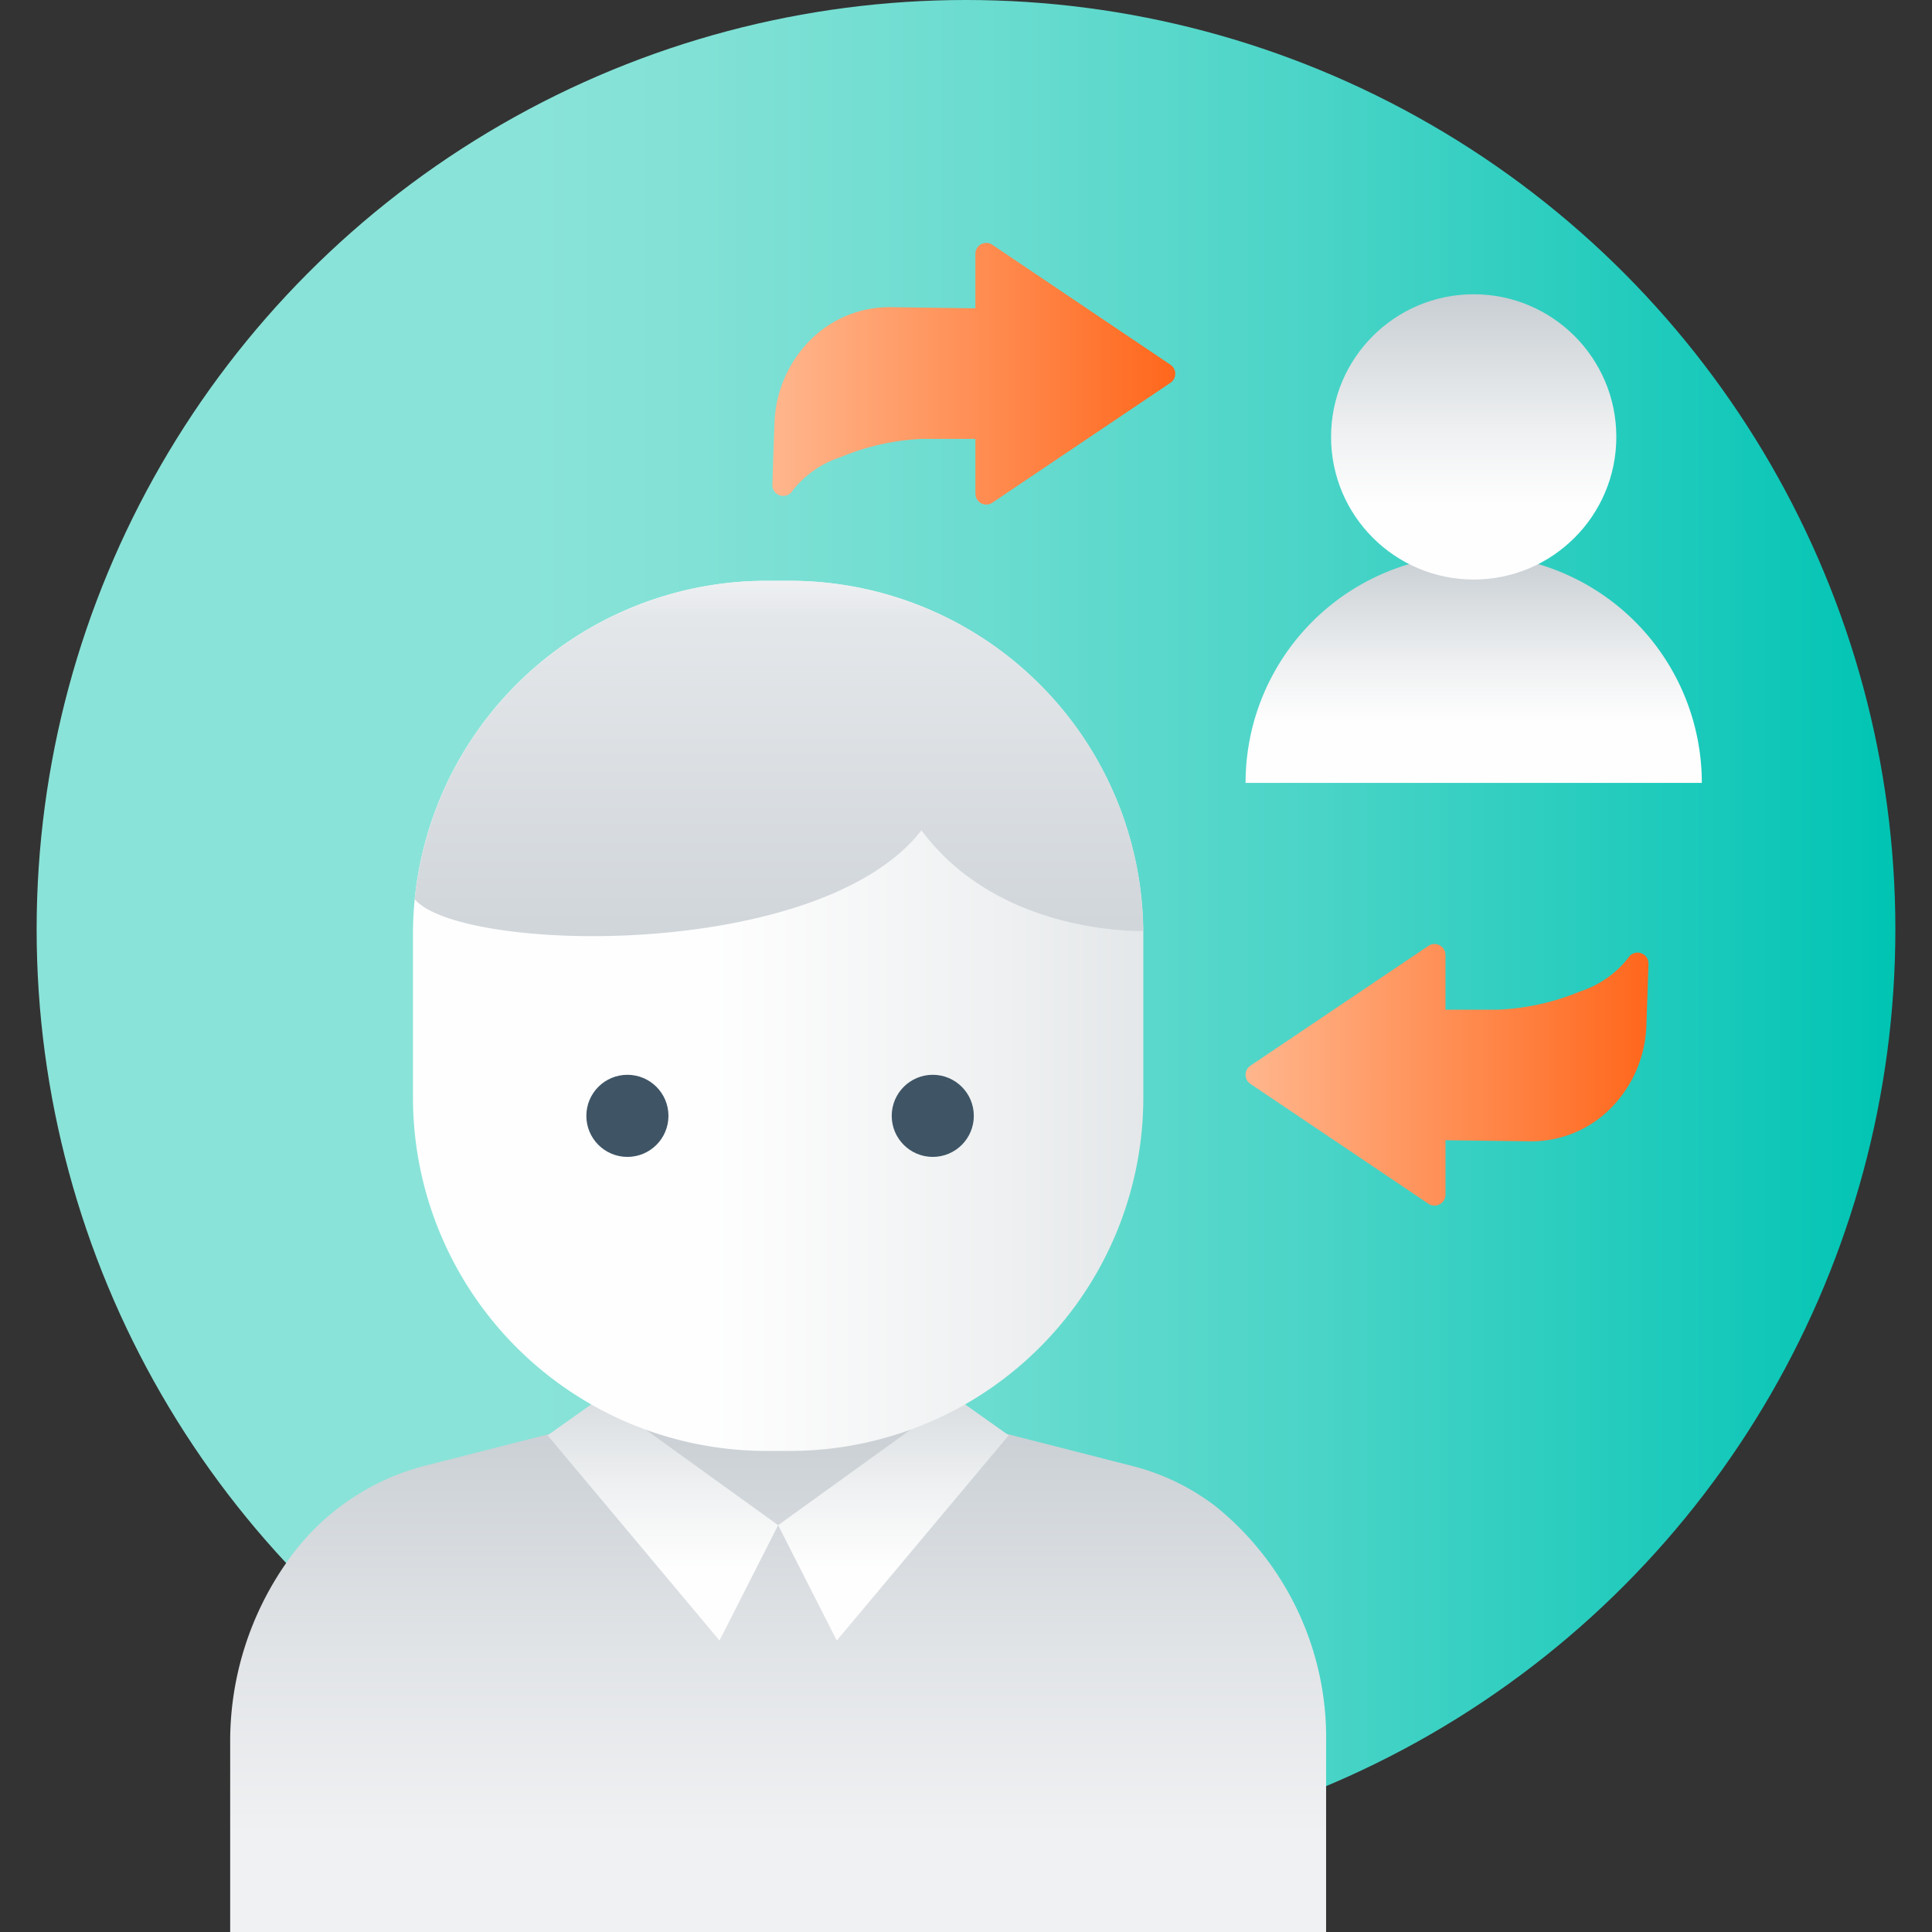 <svg xmlns="http://www.w3.org/2000/svg" xmlns:xlink="http://www.w3.org/1999/xlink" viewBox="0 0 105 105"><rect x="0" y="0" width="105" height="105" fill="#333333" stroke="none"/><defs><style>.cls-1{fill:url(#linear-gradient);}.cls-2{fill:url(#linear-gradient-2);}.cls-3{fill:url(#linear-gradient-3);}.cls-4{fill:url(#linear-gradient-4);}.cls-5{fill:url(#linear-gradient-5);}.cls-6{fill:url(#linear-gradient-6);}.cls-7{fill:url(#linear-gradient-7);}.cls-8{fill:url(#linear-gradient-8);}.cls-9{fill:#3f5566;}.cls-10,.cls-11{fill-rule:evenodd;}.cls-10{fill:url(#New_Gradient_Swatch_3);}.cls-11{fill:url(#New_Gradient_Swatch_3-2);}</style><linearGradient id="linear-gradient" x1="1.991" y1="50.509" x2="103.009" y2="50.509" gradientUnits="userSpaceOnUse"><stop offset="0.253" stop-color="#8ae3d8"/><stop offset="0.352" stop-color="#82e1d6"/><stop offset="0.504" stop-color="#6cdcd0"/><stop offset="0.692" stop-color="#49d4c7"/><stop offset="0.904" stop-color="#18c9ba"/><stop offset="1" stop-color="#00c4b3"/></linearGradient><linearGradient id="linear-gradient-2" x1="80.092" y1="42.549" x2="80.092" y2="30.15" gradientUnits="userSpaceOnUse"><stop offset="0.265" stop-color="#fefefe"/><stop offset="0.525" stop-color="#eef0f1"/><stop offset="1" stop-color="#c8ced3"/></linearGradient><linearGradient id="linear-gradient-3" x1="80.092" y1="31.496" x2="80.092" y2="15.993" xlink:href="#linear-gradient-2"/><linearGradient id="linear-gradient-4" x1="42.29" y1="108.077" x2="42.29" y2="76.512" gradientUnits="userSpaceOnUse"><stop offset="0.265" stop-color="#f0f1f3"/><stop offset="0.6" stop-color="#e0e3e6"/><stop offset="1" stop-color="#c8ced3"/></linearGradient><linearGradient id="linear-gradient-5" x1="36.025" y1="89.989" x2="36.025" y2="72.292" xlink:href="#linear-gradient-2"/><linearGradient id="linear-gradient-6" x1="48.555" y1="89.989" x2="48.555" y2="72.292" xlink:href="#linear-gradient-2"/><linearGradient id="linear-gradient-7" x1="22.444" y1="55.211" x2="83.723" y2="55.211" xlink:href="#linear-gradient-2"/><linearGradient id="linear-gradient-8" x1="42.334" y1="17.149" x2="42.334" y2="58.138" gradientUnits="userSpaceOnUse"><stop offset="0.265" stop-color="#fefefe"/><stop offset="0.353" stop-color="#eef0f2"/><stop offset="0.4" stop-color="#e4e7ea"/><stop offset="1" stop-color="#c8ced3"/></linearGradient><linearGradient id="New_Gradient_Swatch_3" x1="67.694" y1="7487.368" x2="89.594" y2="7487.368" gradientTransform="matrix(1, 0, 0, -1, 0, 7545.781)" gradientUnits="userSpaceOnUse"><stop offset="0" stop-color="#ffb68d"/><stop offset="1" stop-color="#ff671c"/></linearGradient><linearGradient id="New_Gradient_Swatch_3-2" x1="41.975" y1="7451.732" x2="63.875" y2="7451.732" gradientTransform="matrix(1, 0, 0, -1, 0, 7472.043)" xlink:href="#New_Gradient_Swatch_3"/></defs><g id="Arte"><circle class="cls-1" cx="52.5" cy="50.509" r="50.509"/><path class="cls-2" d="M80.092,30.15A12.398,12.398,0,0,0,67.694,42.549H92.49A12.398,12.398,0,0,0,80.092,30.15Z"/><circle class="cls-3" cx="80.092" cy="23.744" r="7.752"/><path class="cls-4" d="M72.071,94.754V105H12.51V94.754a16.934,16.934,0,0,1,3.094-9.879,13.134,13.134,0,0,1,7.345-5.177l4.81-1.227,4.34-1.11,1.349-.343,8.845-2.262,8.84,2.257,1.349.348,4.335,1.105,4.815,1.232a12.415,12.415,0,0,1,4.458,2.186A16.163,16.163,0,0,1,72.071,94.754Z"/><polygon class="cls-5" points="32.664 75.947 29.76 78.007 39.104 89.158 42.29 82.89 32.664 75.947"/><polygon class="cls-6" points="51.917 75.947 54.82 78.007 45.477 89.158 42.29 82.89 51.917 75.947"/><path class="cls-7" d="M42.921,78.855H41.66A19.213,19.213,0,0,1,22.444,59.639v-8.857a19.213,19.213,0,0,1,19.216-19.216h1.261a19.216,19.216,0,0,1,19.216,19.216v8.857a19.214,19.214,0,0,1-19.216,19.216Z"/><path class="cls-8" d="M62.129,50.595c-.33.01-7.89.15-12.05-5.47-5.54,7.13-25.02,6.68-27.54,3.75A19.235,19.235,0,0,1,41.659,31.565h1.26a19.206,19.206,0,0,1,19.21,19.03Z"/><circle class="cls-9" cx="34.098" cy="60.644" r="2.231"/><circle class="cls-9" cx="50.694" cy="60.644" r="2.231"/><path class="cls-10" d="M89.477,55.724a6.692,6.692,0,0,1-1.933,4.504,6.065,6.065,0,0,1-4.398,1.8L78.56,61.969v2.959a.597.597,0,0,1-.967.466l-9.637-6.489a.597.597,0,0,1-.164-.823.655.655,0,0,1,.166-.164l9.677-6.514a.594.594,0,0,1,.922.494h.002v2.975h2.867a12.999,12.999,0,0,0,4.437-.985,5.491,5.491,0,0,0,2.622-1.819.594.594,0,0,1,.81-.217.588.588,0,0,1,.295.533h.003Z"/><path class="cls-11" d="M63.61,20.807l-9.676,6.512a.59.59,0,0,1-.922-.491h-.002V23.853H50.139a12.908,12.908,0,0,0-4.436.986,5.475,5.475,0,0,0-2.621,1.813.592.592,0,0,1-1.107-.311l.115-3.34a6.716,6.716,0,0,1,1.933-4.504,6.069,6.069,0,0,1,4.4-1.802l4.585.061V13.798a.595.595,0,0,1,.967-.464l9.634,6.486a.59.59,0,0,1,.164.822A.617.617,0,0,1,63.61,20.807Z"/></g></svg>